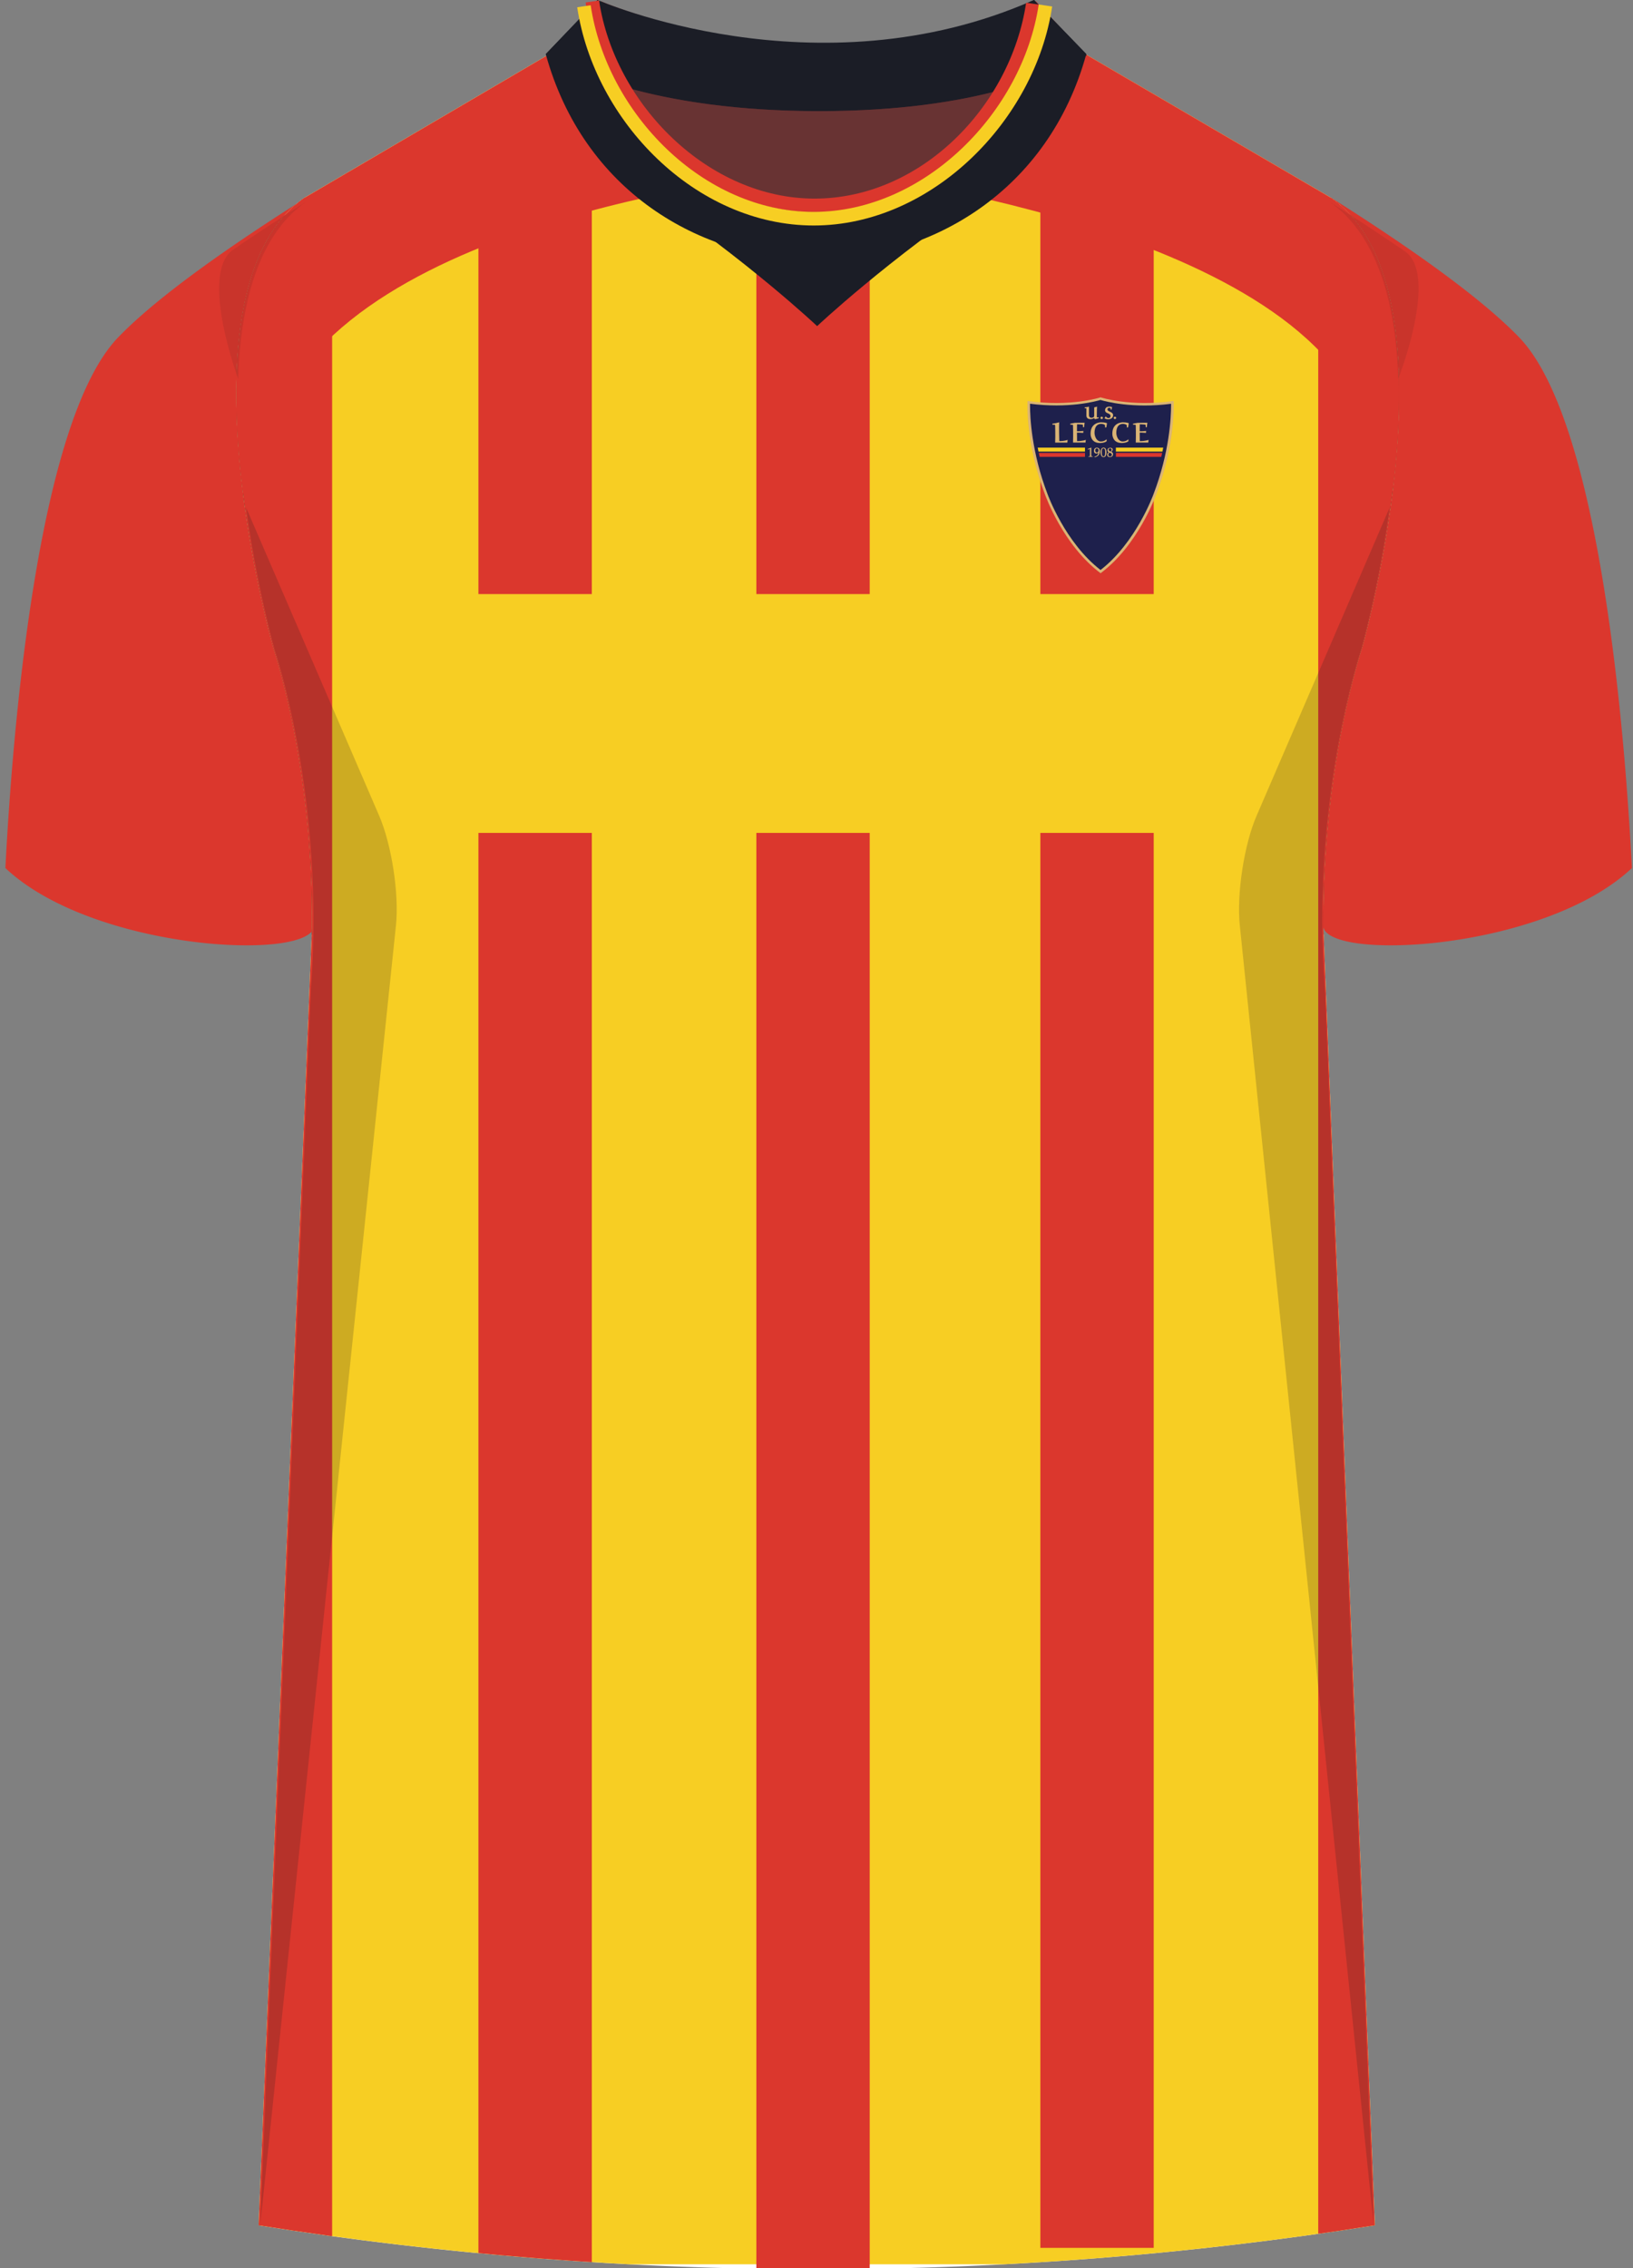 <svg xmlns="http://www.w3.org/2000/svg" viewBox="0 0 360 500"><rect x="0" y="0" width="360" height="500" fill="#808080" stroke="none"/><defs><clipPath id="clippath"><path id="Body-2" d="m239.04 11.81 54.38 31.8c29.13 20.49 6.91 98.94 6.91 98.94s-8.95 26.4-8.59 61.93l11.35 286.08a786.54 786.54 0 0 1-246.07 0l11.77-286.08c.37-35.53-8.59-61.93-8.59-61.93S37.98 64.1 67.11 43.61l54.21-31.8h117.71Z" class="cls-6" data-name="Body"/></clipPath><style>.cls-1{fill:#f7ce23}.cls-2{fill:#dab475}.cls-3{fill:#683333}.cls-4{opacity:.5}.cls-4,.cls-5{fill:#241f20}.cls-6{fill:#fff}.cls-7{stroke:#f7ce23}.cls-7,.cls-8{fill:none;stroke-miterlimit:10;stroke-width:3px}.cls-9{fill:#1b1d26}.cls-10{fill:#4f1f26}.cls-11{isolation:isolate}.cls-12{fill:#1e204c}.cls-13{mix-blend-mode:multiply;opacity:.2}.cls-14{fill:#db372d}.cls-8{stroke:#db372d}.cls-15{clip-path:url(#clippath)}.cls-16{fill:#161616}</style></defs><g class="cls-11"><g id="Laag_1"><path id="Jersey_Color" d="M293.32 43.51C309.97 54 326.15 65.3 334.9 74.37c18.01 18.67 23.39 88.38 24.86 116.99-19.51 18.39-68.02 20.7-68.1 12.6l11.32 285.33a784.28 784.28 0 0 1-245.43 0l11.74-285.33c-.08 8.1-48.6 5.79-68.1-12.6 1.47-28.61 6.85-98.32 24.86-116.99C34.79 65.3 50.98 54 67.62 43.51l53.44-31.35L132.43.27s48.12 21.18 95.94 0l10.71 11.53 54.24 31.72Z" class="cls-14"/><g><path id="Body" d="m239.04 11.81 54.38 31.8c29.13 20.49 6.91 98.94 6.91 98.94s-8.95 26.4-8.59 61.93l11.35 286.08a786.54 786.54 0 0 1-246.07 0l11.77-286.08c.37-35.53-8.59-61.93-8.59-61.93S37.98 64.1 67.11 43.61l54.21-31.8h117.71Z" class="cls-6"/><g class="cls-15"><path d="M1.13-26.31h358.76v525.46H1.13z" class="cls-1"/><g id="Sleeves"><path d="M291.48 204.96c.08 8.1 48.6 5.79 68.1-12.6-1.47-28.61-6.85-98.32-24.86-116.99-8.74-9.07-24.93-20.37-41.58-30.86 29.06 20.43 6.9 98.67 6.9 98.67s-8.93 26.33-8.57 61.77ZM69.12 204.96c-.08 8.1-48.6 5.79-68.1-12.6 1.47-28.61 6.85-98.32 24.86-116.99C34.62 66.3 50.81 55 67.45 44.51c-29.05 20.43-6.89 98.67-6.89 98.67s8.93 26.33 8.57 61.77Z" class="cls-5"/></g><path id="Sleeve" d="M335.34 50.38c-8.76-5.64-25-12.67-41.69-19.19l-54.38-19.73H121.56L67.35 31.19c-16.69 6.53-32.92 13.55-41.68 19.19C7.62 61.99 2.22 105.36.75 123.15c19.55 11.44 46.97 19.74 47.06 14.7.37-22.05 12.64-45.28 12.64-45.28 16.81-45.66 114.77-54.44 114.77-54.44h10.6s99.83 11.53 114.76 54.44c0 0 11.35 20.07 11.72 42.12.09 5.04 28.42-.09 47.98-11.53-1.48-17.8-6.87-61.16-24.92-72.77Z" class="cls-14"/><path d="M73.22 503.13H48.23V43.62h24.99M130.47 503.13h-25V43.62h25M191.73 503.13h-24.99V43.62h24.99M254.34 495.53h-24.99V36.01h24.99M315.61 503.13h-25V43.62h25" class="cls-14"/><path d="M92.81 183.61v-52.65h186.35v52.65" class="cls-1"/></g></g><g id="Shading" class="cls-13"><path d="M68.52 218.35c3.28-41.99-7.98-75.16-7.98-75.16s-3.91-13.8-6.29-31.32l29.34 67.96c2.76 6.38 4.42 17.27 3.7 24.18L57.39 490.3l11.14-271.94ZM292.09 218.35c-3.28-41.99 7.98-75.16 7.98-75.16s3.91-13.8 6.29-31.32l-29.34 67.96c-2.76 6.38-4.42 17.27-3.7 24.18l29.49 286.29-10.72-271.94Z" class="cls-5"/><path d="M51.31 55.1c5.16-3.54 10.62-7.11 16.13-10.59-10.64 7.48-14.41 22.72-14.92 39.03 0 0-8.59-23.03-1.22-28.44ZM309.82 55.46a535.1 535.1 0 0 0-16.67-10.95c10.64 7.48 14.57 22.72 15.08 39.03 0 0 8.96-22.67 1.59-28.08ZM157.47 38.5c-15.67-12.78-25.46-25.01-25.22-37.23 0 0 7.44 3.28 19.38 5.96 0 0-1.53 10.97 5.84 31.27Z" class="cls-4"/></g><path d="M242.62 126.37c8.28-6.15 12.21-17.22 12.21-17.22 4.45-11.58 3.9-20.76 3.9-20.76-9.49 1.36-16.05-.78-16.1-.8-.06.02-6.61 2.16-16.1.8 0 0-.55 9.18 3.9 20.76 0 0 3.93 11.07 12.21 17.22Z" class="cls-2"/><path d="M242.62 88.17c1.1.33 7.08 1.94 15.55.84v.34c0 2.61-.34 10.37-3.88 19.6-.04.12-3.87 10.68-11.67 16.7-7.81-6.02-11.63-16.58-11.67-16.69-3.55-9.24-3.88-17.01-3.88-19.62V89c8.46 1.09 14.45-.51 15.55-.84Z" class="cls-12"/><path d="M239.13 89.83v.18h.37v1.6s-.05.79.87.79c0 0 .56.03.86-.29 0 0-.02.3.19.29 0 0 .33-.03.83-.24l-.05-.19s-.18.08-.3.06c0 0-.1 0-.1-.19 0 0 0-1.68.05-2.2l-.63.17v1.87s.02.42-.64.42c0 0-.51 0-.51-.57v-1.9s-.33.13-.95.18ZM243.14 92.12c0 .14-.12.26-.27.26s-.27-.12-.27-.26.12-.26.27-.26.27.12.27.26ZM246.06 92.12c0 .14-.12.26-.27.26s-.27-.12-.27-.26.12-.26.27-.26.27.12.27.26ZM243.77 91.78l-.28.41s.24.24.81.23c0 0 1.03.06 1.09-.86 0 0 .08-.5-.66-.78 0 0-.5-.17-.58-.43 0 0-.1-.45.39-.45 0 0 .34 0 .33.19v.23l.18-.02.1-.57s-1.37-.44-1.53.6c-.01.1-.11.54.68.81 0 0 .59.2.51.61-.03.16-.03.4-.48.41 0 0-.29.03-.57-.39ZM233.5 93.09s-.79.23-1.51.32l.04.22h.49s.09.02.09.2c0 0 .07 2.27 0 3.73h2.69l.06-.6s-.59.28-1.84.27c0 0-.08-3.24-.02-4.14ZM237.44 97.24s-.02-.92-.02-1.88c.2 0 .97.02 1.39.07 0 0 0-.29.03-.43 0 0-1.03.1-1.42.07 0-.61 0-1.21.02-1.54.2 0 .94.03 1.17.07 0 0 .13.02.12.15l.02.44h.22s.12-.84.14-1l-2.15.02s-.26.05-.39.07l-.63.13h-.01l.04.22h.49s.09.01.09.2c0 0 .06 2.06 0 3.73h2.76l.06-.6s-.69.29-1.94.28ZM251.27 97.24s-.02-.92-.02-1.88c.2 0 .97.02 1.39.07 0 0 0-.29.03-.43 0 0-1.03.1-1.42.07 0-.61 0-1.21.02-1.54.2 0 .94.03 1.17.07 0 0 .13.02.12.15l.02.44h.22s.12-.84.14-1l-2.15.02s-.26.05-.39.07l-.63.13h-.01l.04.22h.49s.09.01.09.2c0 0 .06 2.06 0 3.73h2.76l.06-.6s-.69.29-1.94.28ZM243.63 94.24l.27-.04.14-.91s-.4-.2-1.31-.19c0 0-2.3-.05-2.31 2.47 0 0-.13 2.11 2.11 2.09 0 0 .97 0 1.43-.4v-.44s-.46.5-1.27.5c0 0-1.11.07-1.38-1.64 0 0-.26-2.21 1.43-2.24 0 0 .5 0 .78.21 0 0 .09.05.09.2v.38ZM248.43 94.24l.27-.04.14-.91s-.4-.2-1.31-.19c0 0-2.3-.05-2.31 2.47 0 0-.13 2.11 2.11 2.09 0 0 .97 0 1.43-.4v-.44s-.45.5-1.27.5c0 0-1.11.07-1.38-1.64 0 0-.26-2.21 1.43-2.24 0 0 .5 0 .78.21 0 0 .09.05.09.2v.38ZM239.84 98.95v.16s.22-.05.44-.18v1.51s0 .16-.11.17h-.23v.1h.95v-.1s-.33.03-.32-.17v-1.76h-.07s-.32.17-.65.26ZM241.81 98.68s-.64-.02-.64.71c0 0-.04.65.64.58 0 0 .21-.03.34-.22 0 0-.01.76-.86.92 0 0-.03.15.14.11 0 0 1.03-.2 1.03-1.22 0 0 .09-.88-.65-.88Zm0 1.08c-.2 0-.37-.21-.37-.47s.17-.47.37-.47.37.21.37.47-.17.47-.37.47ZM243.92 99.7s.04-1.03-.64-1.03-.64 1.03-.64 1.03-.06 1.07.64 1.07.64-1.07.64-1.07Zm-.38.76s-.06.16-.27.16c-.2 0-.27-.16-.27-.16-.18-.4-.09-1.17-.09-1.17.05-.48.36-.47.36-.47s.31-.01.36.47c0 0 .08.77-.09 1.17ZM244.95 99.6s.35-.18.35-.48c0 0 .04-.42-.57-.42 0 0-.57-.01-.58.55 0 0-.04.31.31.45 0 0-.4.15-.38.55 0 0 0 .53.59.52 0 0 .72.02.7-.67 0 0 .02-.39-.42-.51Zm-.55-.49c.02-.3.32-.29.32-.29.32 0 .34.31.34.31.03.24-.24.41-.24.41-.06-.03-.15-.07-.15-.07-.29-.11-.26-.36-.26-.36Zm.3 1.52c-.39 0-.39-.41-.39-.41 0-.27.29-.46.29-.46.2.07.35.18.35.18.18.1.17.27.17.27 0 .44-.42.42-.42.42Z" class="cls-2"/><path d="M240.2 108.58s.13-.01.17-.22c0 0 .09 0 .11-.08 0 0 .06.02.07-.02 0 0 .03-.06.09.01 0 0 .12.11.31-.02 0 0 .05-.01.05 0 0 0-.09.05-.09.1 0 0-.15 0-.18.06 0 0-.13 0-.12.07 0 0-.03.04.03.07 0 0 .02.03 0 .05 0 0-.05 0-.05.06 0 0-.06.04-.03.13 0 0 .04.09.12.07 0 0 .07 0 .09-.06 0 0 .05-.05.08 0 0 0 .03.04.08.02 0 0 .09 0 .09-.07 0 0 .07 0 .08.04 0 0 0 .04.02.07l-.03.04s-.11.04-.05.15c0 0 .05.12.22 0 0 0 .06-.04.11 0 0 0 .13.03.17-.05 0 0 .1-.02.13.06 0 0 .15.11.22-.11 0 0 .05-.08.19-.06 0 0 .29.05.32-.4h-.2s0-.13.08-.13c0 0 .03 0 .02-.04 0 0 .02.05.09.06 0 0 .04 0 .05.07 0 0 0 .11.1.13 0 0 .05.02.04.07 0 0-.07.04-.03.13 0 0-.06.04.2.07 0 0 .09-.02.14.08 0 0 .05.19.41.16 0 0 0 .13-.08.19 0 0-.19.06-.15.29 0 0 .04.06.16-.02 0 0 .05.01.05.04 0 0 .08.02.13-.01 0 0 .04.06.02.12 0 0-.02.07.02.13 0 0 .02.23-.16.29 0 0-.33.09-.45.44l-.02-.06h-.04s-.02-.04.04-.09c0 0 .12-.13.12-.34 0 0 .05-.05.05-.1 0 0 .06-.06.02-.15 0 0 0-.06-.05-.07 0 0-.03-.09 0-.11 0 0 .03-.07.02-.15 0 0 .05-.08.02-.1 0 0-.05-.04-.09-.02 0 0-.1-.11-.1-.17 0 0 0-.11-.13-.11 0 0-.11 0-.09.11 0 0 .04.1-.02.14 0 0-.07-.02-.07.12 0 0 .03.1-.02.1 0 0-.19-.06-.15.14 0 0 0 .02-.05.04 0 0-.15 0-.33.17 0 0-.03.05-.1 0 0 0-.33-.34-.5-.41-.17-.07-.2-.02-.32-.1 0 0-.07-.11-.25-.13 0 0-.24 0-.19-.16h.04s.05-.15-.05-.22c0 0-.09-.06-.13-.12 0 0-.15-.13-.22-.21ZM239.08 106.84s.17 0 .22-.05c0 0 0 .15.09.2 0 0-.21 0-.26.08 0 0 .02-.16-.04-.16v-.07ZM239.41 103.58s.16-.05.21-.13c0 0 .02-.03.05-.03 0 0 .04.06-.02.09 0 0-.03.04-.02.06 0 0-.08.07-.22 0ZM242.38 104.21s.1 0 .15-.02c0 0 .57-.22.78-.03 0 0 .04.05.02.15 0 0 .08-.04.14-.04 0 0 .09 0 .11-.06 0 0-.04-.13.16-.17 0 0-.02-.17.17-.18v-.02s-.07-.17-.17-.16c0 0-.12 0-.12-.11 0 0-.03-.09-.14-.22 0 0-.15-.13-.14-.27v-.23h-.03s-.01-.02-.03.02c0 0-.02.07 0 .09h.02s.08.11-.1.16c0 0-.06.02-.11 0 0 0-.11.01-.12.1 0 0 .02.07-.17.1 0 0-.07 0-.06.07 0 0-.01.04.06.06 0 0 .06 0 .05.07 0 0 .02.05-.08.1 0 0-.06.07-.13.07 0 0-.1.04-.08.13 0 0 .01.05-.03.08 0 0-.15.09-.14.28ZM241.82 105.75s.15.22.43.04l.04.02s-.1.09-.12.33h-.02s-.01-.18-.18-.17c0 0-.25-.04-.15-.22ZM241.77 105.98s.09.15.28.13c0 0 .05.19.16.34l.06.43s-.14-.07-.18-.07c0 0 .07-.22-.02-.25 0 0 .02-.19-.09-.18 0 0-.09-.02-.12-.19 0 0 0-.04-.18 0 0 0 .1-.12.08-.22ZM239.6 108.62v-.02s.06 0 .06-.01c0 0 .02-.03.03-.02 0 0 .02-.02.03-.02 0 0 .04.13-.12.08ZM243.96 106.65s-.04-.02-.05 0v.23h.03s-.01-.18.03-.18v-.07ZM243.6 106.19s-.02.14.06.16c0 0 .15.04.13.16l-.04-.02s-.16-.14-.21-.11c0 0-.04-.09 0-.09 0 0-.03-.11.06-.11ZM244.16 104.71s-.1.21.09.19v.06s-.04-.02-.05.1c0 0 0 .09-.02.11 0 0-.02.03-.02.09 0 0-.07.02-.05.1 0 0 0 .05.05.06 0 0 .01.05 0 .07 0 0-.04 0-.04.06 0 0 .02.2-.12.19 0 0-.03 0-.03-.02 0 0-.02-.04-.04-.03 0 0-.03-.2.02-.38 0 0 .1-.31.13-.38 0 0 .03-.03.04-.08 0 0-.02-.12.04-.14ZM245.15 105.31s0-.06.06-.06c0 0 0-.04.05-.04 0 0 .03.01 0 .05 0 0 .02.03.04.02 0 0 .01.07-.03.08 0 0 0 .06-.04.06 0 0-.03 0-.02-.03 0 0-.05-.01-.04-.04 0 0-.04 0-.02-.03ZM247.89 104.98s0-.07.07-.07c0 0 .03-.08-.02-.11 0 0-.03-.1.1-.1 0 0 .07-.07.13-.01 0 0 .03.03.02.05 0 0 .05.02.04.08 0 0 .07.03.22 0 0 0 0 .09-.07.07 0 0-.1-.04-.18.04 0 0-.01.06-.11.06l-.22-.02ZM247.94 105.38s.04.07.1.07h.01s.03 0 .05-.03c0 0 .06-.04.08.02 0 0 .02.08.15.09 0 0-.05 0-.06.03 0 0-.05 0-.04.06 0 0-.04.02-.07 0 0 0-.08-.05-.15-.04 0 0-.03-.04-.06-.03 0 0-.05-.11-.01-.16ZM243.53 108.94s.04.05.13.03c0 0-.03.08-.09.08 0 0-.06-.07-.04-.11ZM245.3 109.01s.08-.1.21-.08v.08h-.21ZM245.28 108.46s.06-.08.11-.05v.07h-.11ZM246.37 108.17l.08.01.02.01v.03h-.06l-.04-.05zM245.99 107.76s.12 0 .11.12c0 0 .04.05.11.08 0 0 .05.08-.04.13 0 0 0-.09-.03-.1 0 0-.04-.01-.04-.03v-.02s-.05-.03-.13.03c0 0-.05.09-.16.06 0 0 0-.05.04-.06 0 0 .13-.08.14-.11v-.11ZM246.04 107.58s.22.03.24-.05c0 0 .05-.11-.08-.11 0 0-.12-.05-.16.15ZM245.92 106.87s.1 0 .13.11c0 0 0 .06.06.07 0 0-.02.08-.08.11 0 0-.01.04-.03.05 0 0 0 .03-.03.05h-.02v-.1s-.04-.03-.05-.07c0 0 .03-.04.05-.04 0 0 .02-.1-.02-.11 0 0-.05-.04-.02-.06ZM246.28 106.94l.43-.36s-.12-.02-.1-.11c.02-.09 0-.01 0-.01s-.06-.01-.06-.03c0 0-.07.02-.09-.02 0 0 .07.05.03.13 0 0 .04.09-.14.1 0 0-.02 0-.01.05 0 0 .06.11-.04.14 0 0-.07.04-.02.11ZM248.05 107.77h.03s.02.07 0 .11h-.02v-.11ZM237.69 105.29s.11.1.08.24c0 0 .41.03.79.46l.02-.04s-.18-.1-.17-.17c.01-.07.05-.11.13-.09 0 0 .1-.02.01-.08 0 0-.08-.09.03-.12 0 0 .05-.02 0-.1 0 0-.07-.08 0-.13 0 0 .12-.06.19 0 0 0 .17.16.36.16 0 0 .05.07.02.21 0 0 .07-.06.14-.02 0 0 .03-.17.13-.16 0 0 .13-.02.14.12 0 0-.03.24.16.25 0 0 .07 0 .09.02 0 0 .03-.14.1-.13 0 0 .16-.01.15.16 0 0 0 .07-.04.08 0 0-.05.1.05.16 0 0 .02.02.02.07 0 0-.22.07-.25.17 0 0 .12-.01.19.03 0 0 .03.02.06.03h.04c.05-.02.11-.1.18-.08 0 0 .07.01.06.13 0 0 0 .05.05.03 0 0 .06-.04.11 0 0 0 .05.05.04.09 0 0 .07.02.08 0 0 0 .06-.07.11.02 0 0 .05.09 0 .13 0 0 .35.11.85.1 0 0-.02-.09-.02-.13 0 0-.19 0-.19-.09 0 0-.02-.1.1-.1 0 0 .04-.04-.02-.06 0 0-.07-.06.02-.07v-.04l-.05-.08s-.43.06-.35-.48c0 0-.12-.08-.14-.12 0 0-.25.24-.45.23 0 0-.3.04-.33-.42 0 0 0-.18.25-.29v-.07s-.49.17-.55.09c0 0-.25-.32.11-.48 0 0 .11 0 .13-.04 0 0-.03-.16.1-.15 0 0 .1-.03.12.05 0 0 .08.06.11-.04 0 0 .04-.02.14 0 0 0-.02-.05-.12-.04 0 0-.41.04-.63-.16l-.33-.02s0 .07.03.07c0 0 .13-.02.15.1 0 0 .04.1-.13.16 0 0-.05.05.02.09 0 0 .07.07-.03.12 0 0-.05.08.02.13 0 0 .11.04-.04.16 0 0-.09.05-.15.01 0 0-.09-.02-.09-.07 0 0-.08-.02-.09.01 0 0-.1.02-.1-.01 0 0-.05-.17-.03-.24 0 0 0-.07-.08-.09 0 0-.07.02-.06-.27v-.15h-.04s.03.07-.12.06c0 0-.08.16-.17.13 0 0 .04.16-.03.15 0 0 .02.08-.05.06 0 0-.02.08.02.1 0 0 0 .07.05.08 0 0 0 .07-.06.06 0 0-.08 0-.12.03 0 0-.04.05-.12.02 0 0-.12.07-.12.19 0 0-.05 0-.19.03 0 0-.08-.05-.14 0-.03.03-.08.1-.18.04Z" class="cls-12"/><path d="M241.76 104.89s.15-.22.19-.21c0 0 .1.07.15.06 0 0 .02.1.11.13 0 0 .02.13.1.17 0 0-.06.16.03.2 0 0 .1.03.13.01 0 0 .09.22.33.2 0 0 .16 0 .22-.07 0 0 .11-.16-.08-.31 0 0-.22-.17-.22-.23 0 0-.05-.05-.14-.05 0 0-.05-.08-.08-.08 0 0-.05-.09.11-.04 0 0 .09-.02.12.06 0 0 .11.09.17-.04 0 0 .02-.14.16-.11 0 0 .21.03.25-.13 0 0 .05.02.03.07 0 0-.19.12-.15.22 0 0 .09.25.37.22 0 0 .15-.03.21-.12 0 0 .03.1 0 .16 0 0-.09.2 0 .56l-.05-.02s-.15-.05-.17-.27c0 0-.09-.02-.1.02 0 0-.13.03-.15-.04 0 0-.16-.07-.22.07 0 0-.02.08.05.1 0 0 .02.05-.02.06 0 0-.08.06.02.12 0 0 .04.07-.02.08 0 0-.11.02-.05.13l.14.07s.05.07.03.11c0 0-.12 0-.12.05 0 0-.24-.02-.25.04 0 0-.04.15-.15.13 0 0-.08.01-.07.05h-.08s-.05.03.02.1c0 0 .02.1-.02.11 0 0-.02 0 0 .04 0 0-.05 0-.02.11 0 0 .04.12.14.09 0 0 .06-.01.08-.07 0 0 .02 0 .04.02 0 0 .06.03.02.06 0 0-.1.05-.14.13l-.06.02s-.03.04.08.14c0 0-.07.19.05.27 0 0 .05.06.08.06 0 0 .12 0 .12-.14 0 0 .05.04.09.02 0 0 .06-.03.08-.09 0 0 .07-.01.08.03 0 0 .09.04.12.04v.37s-.05.03-.05.09c0 0-.05.06-.08.19 0 0-.05.17-.15.18 0 0-.12.06-.35-.4 0 0-.56-1.03-.35-1.9 0 0 .08-.18-.03-.37s-.28-.35-.4-.48l-.17-.02ZM241.34 108.7h.1v-.04h-.05v.02s-.04 0-.04.02ZM245.44 105.2s-.02-.06.12-.04l-.02.03h-.03l-.03.03-.05-.02ZM244.74 105.53v.03h.05l.01-.02-.06-.01zM248.42 105.48s.03-.07.1-.07c0 0 .03.05 0 .04 0 0-.04.04-.09.02ZM241.93 104.5l.02.08s-.19.1-.22.23c0 0-.03-.03-.05-.02v-.04h.04s-.04-.14.02-.17c0 0 .07-.05.12-.04l.03-.03h.04ZM241.76 108.41s.06.1.17.11c0 0-.08.05-.26.05l-.03-.02s.1-.07.12-.14Z" class="cls-12"/><path d="M239.19 99.84H229c.06.29.13.58.19.87h10v-.87ZM246.01 99.84h10.2c-.06.29-.13.58-.2.87h-10v-.87Z" class="cls-14"/><path d="M239.19 98.68h-10.43c.06.29.11.58.18.87h10.25v-.87ZM246.01 98.68h10.43c-.05.29-.11.58-.18.87H246v-.87Z" class="cls-1"/></g><g id="Bovenop"><g id="Collar"><path d="M143.07 24.45c9.33 2.48 21.8 4.47 37.81 4.47 15.17 0 26.96-1.79 35.85-4.09" class="cls-16"/><g id="Collar-2" data-name="Collar"><g><path d="M228.04.25c-47.95 21.23-96.19 0-96.19 0l-11.4 11.93s17.44 12.57 60.3 12.58c41.56-.02 57.88-11.83 58.84-12.58L228.04.25Z" class="cls-10"/><path d="M179.91 44.71c-17.16 0-32.32-10.49-40.98-24.93 9.66 2.65 23.39 4.98 41.81 4.98 17.62 0 30.67-2.14 39.93-4.64-8.69 14.27-23.74 24.59-40.77 24.59Z" class="cls-16"/></g></g></g><g><g id="Collar-3" data-name="Collar"><g id="Collar-4" data-name="Collar"><g><path d="M227.94-.01c-47.95 21.23-96.2 0-96.2 0l-11.4 11.93s17.44 12.57 60.3 12.58c41.56-.02 57.88-11.83 58.84-12.58L227.94-.01Z" class="cls-9"/><path d="M179.81 44.45c-17.16 0-32.32-10.49-40.98-24.93 9.66 2.65 23.39 4.98 41.81 4.98 17.62 0 30.67-2.14 39.93-4.64-8.69 14.27-23.74 24.59-40.77 24.59Z" class="cls-3"/></g></g></g><path d="M180.14 56.69C168.53 49.5 142 42.04 142 42.04c22.94 15.48 38.14 29.85 38.14 29.85s15.2-14.37 38.14-29.85c0 0-26.53 7.46-38.14 14.65Z" class="cls-9"/><path d="M227.94-.01c-3.51 23.5-23.86 44.46-48.13 44.46S135.26 23.49 131.74-.01l-11.43 11.93c8.29 30.12 33.85 45.24 59.49 45.39 25.64-.14 51.38-15.27 59.68-45.39L227.94-.01Z" class="cls-9"/></g><path d="M227.7.82c-3.51 23.5-23.86 44.46-48.13 44.46S134.09 23.82 130.58.32" class="cls-8"/><path d="M230.47 1.21c-3.65 24.43-25.86 47-51.08 47s-47-22.4-50.66-46.83" class="cls-7"/></g></g></svg>